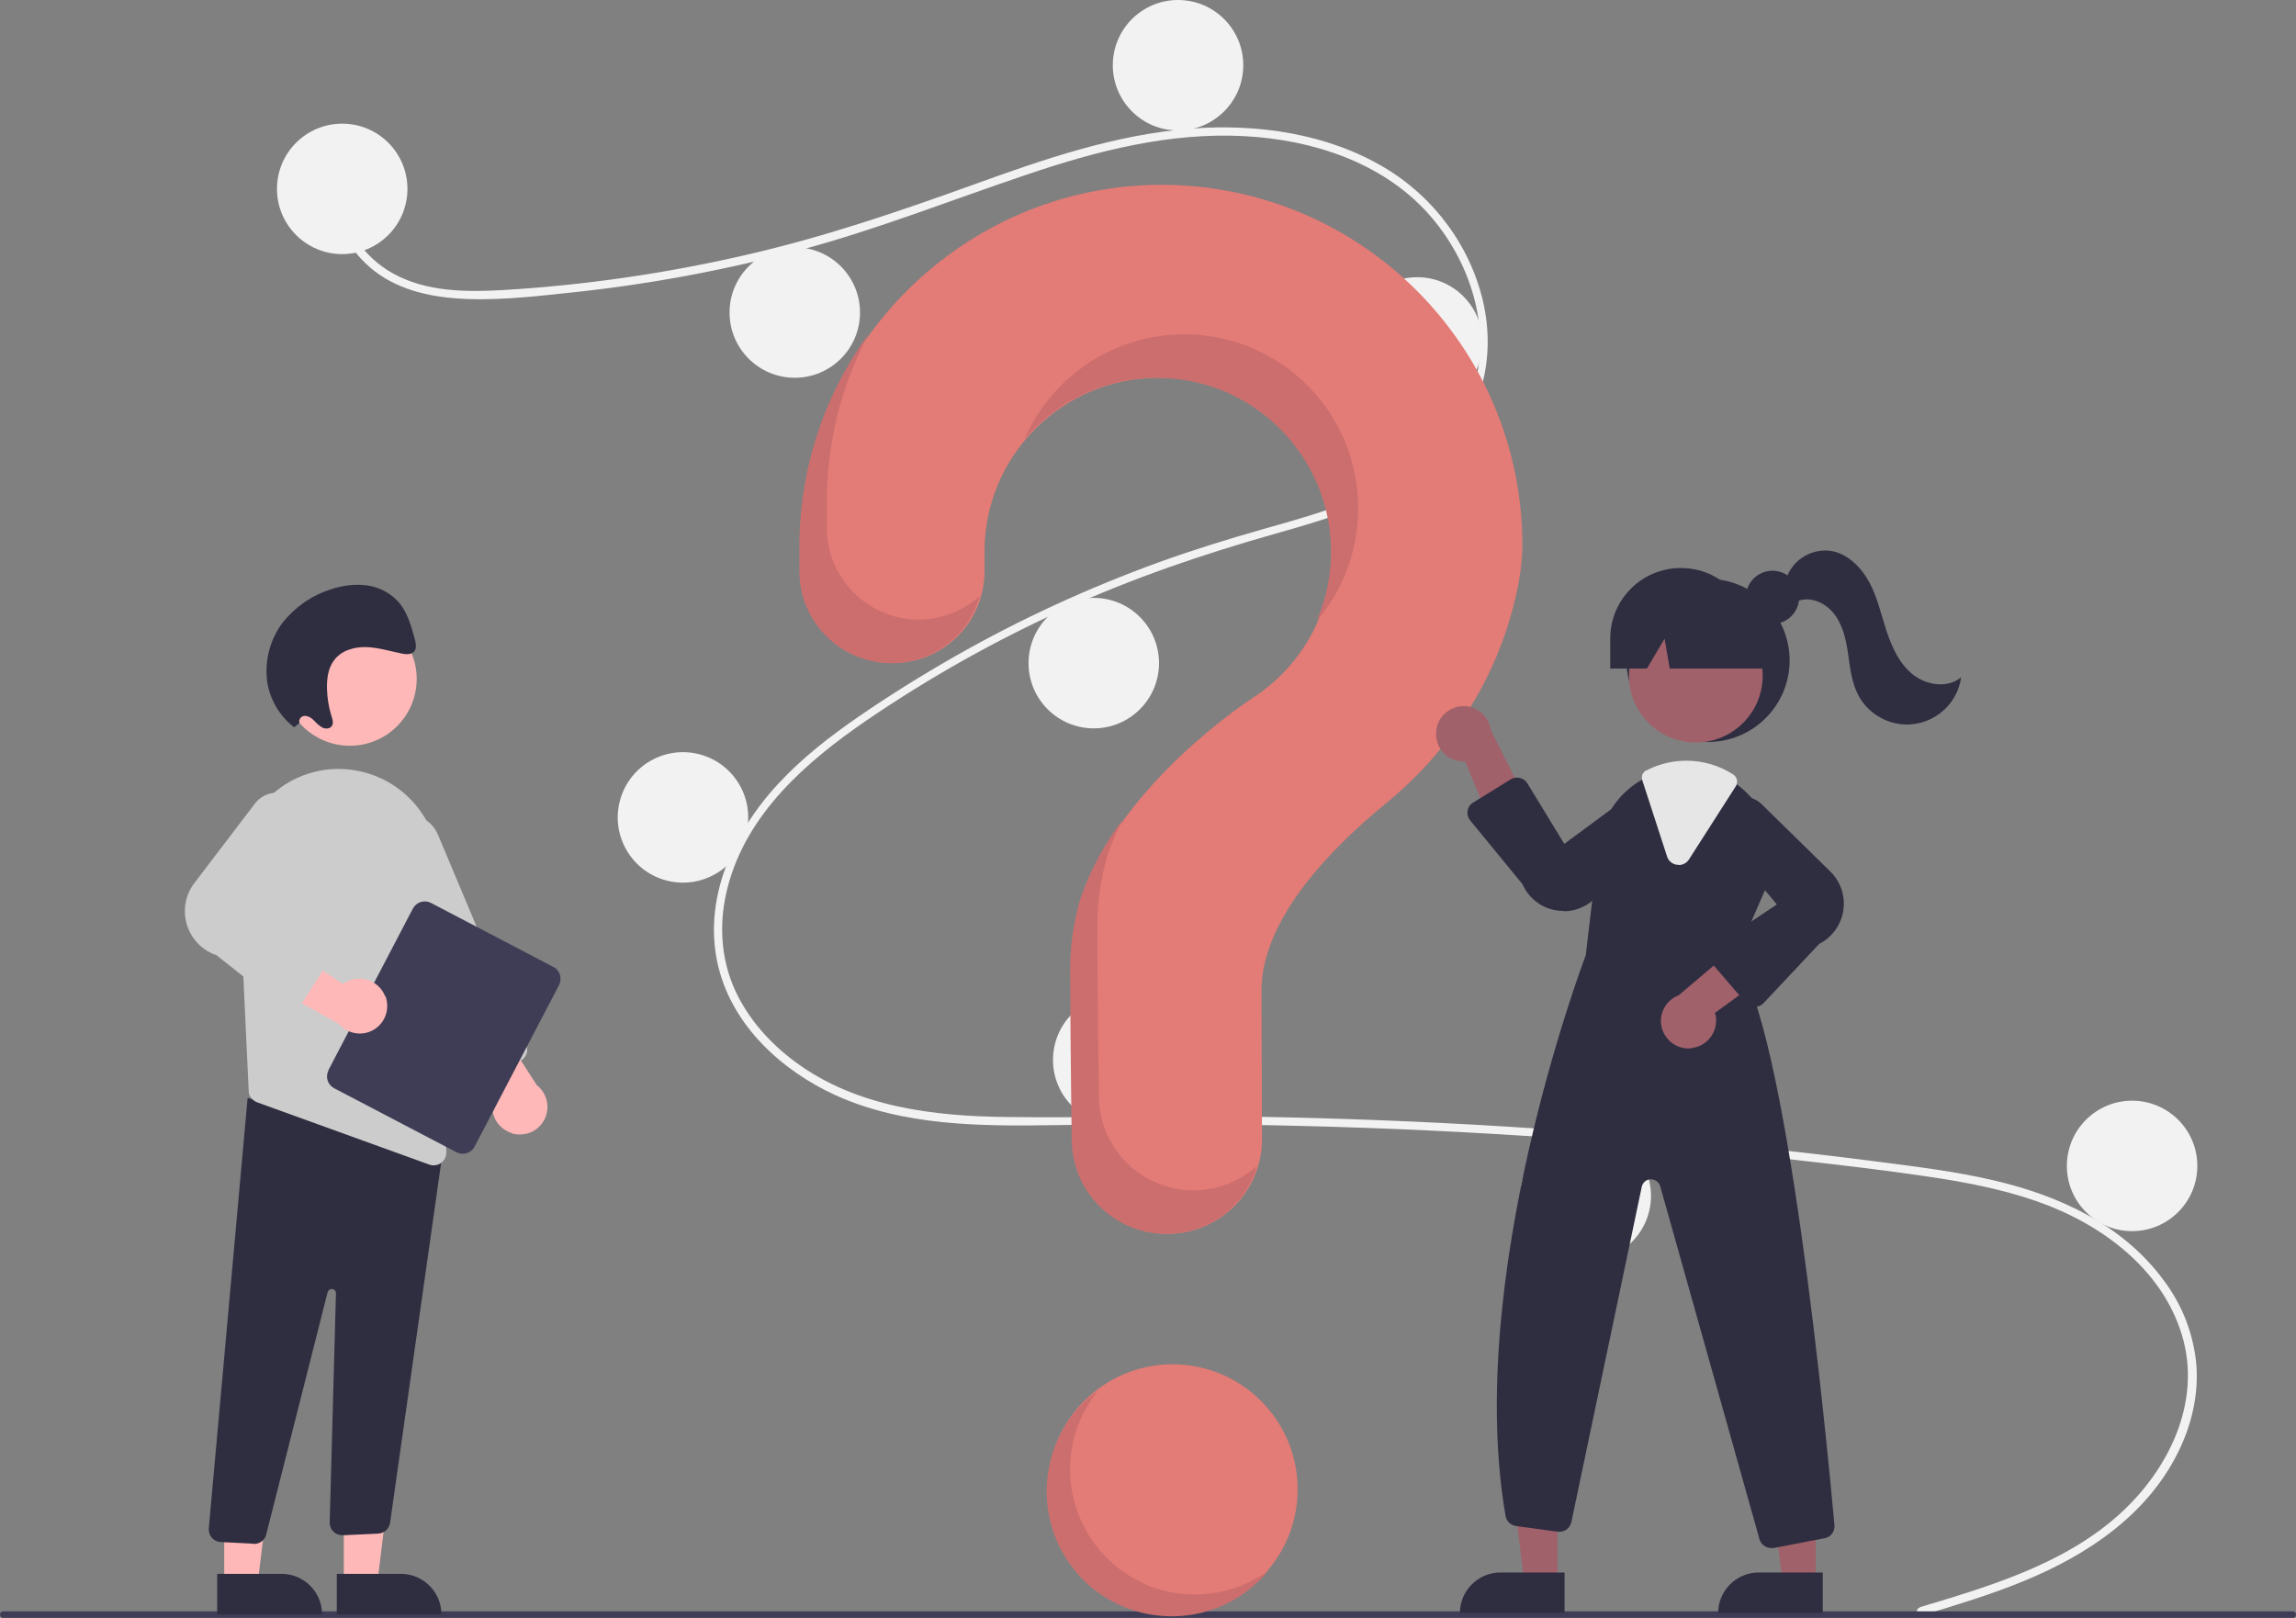 <?xml version="1.0" encoding="UTF-8"?>
<svg xmlns="http://www.w3.org/2000/svg" version="1.1" viewBox="0 0 844.7 595.3">
  <rect x="0" y="0" width="844.7" height="595.3" fill="#808080" stroke="none"/>
  <defs>
    <style>
      .cls-1 {
        fill: #2f2e41;
      }

      .cls-2 {
        fill: #e6e6e6;
      }

      .cls-3 {
        fill: #3f3d56;
      }

      .cls-4 {
        fill: #cc6e6e;
      }

      .cls-5 {
        fill: #ccc;
      }

      .cls-6 {
        fill: #ffb8b8;
      }

      .cls-7 {
        fill: #f2f2f2;
      }

      .cls-8 {
        fill: #a0616a;
      }

      .cls-9 {
        fill: #e37b76;
      }
    </style>
  </defs>
  <g>
    <g id="Ebene_1">
      <circle class="cls-9" cx="431.4" cy="548" r="46"></circle>
      <path class="cls-7" d="M706.2,591.4c25.7-7.7,53.1-15.8,73.5-34.2,18.2-16.4,30.5-41.5,23-66.1s-30.1-41-53.4-49.1c-13.2-4.6-27.1-7.2-40.9-9.2-15-2.2-30.1-4-45.2-5.7-61.1-7-122.4-11.3-184-12.8-30.4-.8-60.8-.8-91.1-.3-27.1.4-55.7.4-80.9-11.1-19.6-9-37.4-25.3-42.8-46.7-6.3-24.8,5.3-50,22-67.9,8.8-9.5,19-17.4,29.6-24.7,11.5-7.9,23.4-15.3,35.5-22.2,23.9-13.6,48.9-25.1,74.8-34.5,12.7-4.6,25.7-8.6,38.7-12.3,11-3.1,22.1-6.2,32.7-10.5,20.6-8.2,40.2-22.1,45.4-44.9,5-21.6-3.4-45-18.1-61.1-17-18.6-42.5-26.7-67.1-28-27.5-1.5-54.4,5.4-80.3,14.2-27.6,9.3-54.6,20-82.8,27.6-27.9,7.5-56.4,12.8-85.2,15.8-14.1,1.5-28.6,3.2-42.8,2-11.9-1-23.7-4.4-32.4-12.9-7.5-7.2-12-17.2-10.4-27.6.3-1.9,3.2-1.1,2.9.8-1.9,12.8,6.8,24.5,17.5,30.5,12.4,7,27.4,7,41.1,6.2,29.8-1.8,59.4-6.1,88.5-12.8,28.6-6.5,56.2-15.9,83.7-25.8,26.2-9.5,52.9-18.7,80.8-20.8,24.2-1.8,49.8,1.8,70.9,14.4,18.6,11.1,32.2,29.7,36.6,51,4.2,20.8-1.6,41.8-17.4,56.3-16.3,15-38.7,21.5-59.5,27.4-26.5,7.5-52.3,16.3-77.4,27.7-25.4,11.5-49.8,25.2-72.8,40.9-22.2,15.2-44.2,34.3-51.2,61.5-3.3,12.6-2.7,26,2.8,38,4.9,10.6,12.9,19.5,22.3,26.4,22.3,16.4,50.5,19.8,77.4,20.1,30.3.4,60.6-.6,90.9-.1,61.7,1,123.3,4.8,184.8,11.3,15.4,1.6,30.8,3.4,46.2,5.4,13.8,1.8,27.7,3.5,41.3,6.7,24.2,5.6,47.7,16.4,62.7,36.9,6.7,8.9,10.8,19.4,11.9,30.5,1,11.5-1.8,23.1-7,33.3-11.5,22.7-33.1,37.1-56.1,46.6-12.3,5.1-25,8.9-37.8,12.8-1.9.5-2.7-2.3-.8-2.9h0Z"></path>
      <circle class="cls-7" cx="125.9" cy="69.5" r="24"></circle>
      <circle class="cls-7" cx="292.4" cy="115" r="24"></circle>
      <circle class="cls-7" cx="433.4" cy="24" r="24"></circle>
      <circle class="cls-7" cx="521.4" cy="126" r="24"></circle>
      <circle class="cls-7" cx="402.4" cy="244" r="24"></circle>
      <circle class="cls-7" cx="251.4" cy="301" r="24" transform="translate(-113.7 444.3) rotate(-71.6)"></circle>
      <circle class="cls-7" cx="411.4" cy="390" r="24"></circle>
      <circle class="cls-7" cx="583.4" cy="440" r="24"></circle>
      <circle class="cls-7" cx="784.4" cy="429" r="24"></circle>
      <path class="cls-9" d="M426.5,68c-71.9.5-130.8,58.9-131.8,130.8v11.4c0,18.6,15.1,33.7,33.7,33.8h0c18.7,0,33.8-15.1,33.8-33.8h0v-7.2c0-35.3,28.6-64,64-64,35.3,0,64,28.6,64,64,0,21.8-11.1,42.1-29.5,53.9h0s-48,30.9-62.7,73.3h0c-2.6,8.7-3.9,17.7-3.9,26.8,0,3.7.2,36.3.6,62.8.3,19,15.8,34.2,34.8,34.2h0c19.2,0,34.8-15.6,34.8-34.8v-.2c-.1-24.2-.2-52.4-.2-54.5,0-26,25.1-52,45.8-68.9,23.8-19.5,40.9-46,47.7-76,1.5-6.2,2.4-12.5,2.5-18.8,0-73.3-59.4-132.7-132.7-132.8,0,0,0,0,0,0h-1Z"></path>
      <path class="cls-3" d="M843.5,595.3H1.2c-.7,0-1.2-.5-1.2-1.2s.5-1.2,1.2-1.2h842.3c.7,0,1.2.5,1.2,1.2s-.5,1.2-1.2,1.2Z"></path>
      <circle class="cls-1" cx="628.4" cy="243" r="30"></circle>
      <polygon class="cls-8" points="573 582.1 560.8 582.1 554.9 534.8 573 534.8 573 582.1"></polygon>
      <path class="cls-1" d="M552,578.6h23.6v14.9h-38.5c0-8.2,6.7-14.9,14.9-14.9h0Z"></path>
      <polygon class="cls-8" points="668 582.1 655.8 582.1 649.9 534.8 668 534.8 668 582.1"></polygon>
      <path class="cls-1" d="M647,578.6h23.6v14.9h-38.5c0-8.2,6.7-14.9,14.9-14.9h0Z"></path>
      <circle class="cls-8" cx="623.9" cy="248.6" r="24.6"></circle>
      <path class="cls-1" d="M638.5,352.4l11-25.2c5.5-12.1,2.7-26.4-7-35.6-5.9-5.8-13.8-9.1-22.1-9.2-4.6,0-9.2,1-13.4,3l-1.1.5c-.7.3-1.4.7-2,1.1-8.7,5-14.6,13.9-15.7,23.9l-4.8,40.6c-1.2,3.2-44.7,118.4-29.5,206.3.3,1.9,1.9,3.4,3.8,3.7l15.4,2.1c2.3.3,4.5-1.2,5-3.5l25.9-123.4c.4-1.9,2.2-3.1,4.1-2.7,1.3.3,2.3,1.2,2.7,2.5l36.5,129.8c.5,1.9,2.3,3.3,4.3,3.3.3,0,.6,0,.9,0l18.8-3.6c2.3-.4,3.8-2.5,3.6-4.8-2.8-30.9-17.5-185.6-36.6-208.4Z"></path>
      <path class="cls-8" d="M528.4,269c-.6,5.5,3.3,10.5,8.8,11.1,0,0,0,0,0,0,.6,0,1.2,0,1.8,0l13.7,33,10.4-15.4-14.6-29c-.7-5.5-5.8-9.5-11.3-8.8-4.6.6-8.3,4.3-8.8,8.9h0Z"></path>
      <path class="cls-8" d="M622.5,385.6c5.5-.7,9.4-5.7,8.8-11.2,0-.6-.2-1.2-.4-1.7l28.9-21-17.4-6.5-24.8,21c-5.2,2-7.9,7.8-5.9,13,1.7,4.4,6.1,7.1,10.7,6.5h0Z"></path>
      <path class="cls-1" d="M575.4,335.2c-1.1,0-2.2-.1-3.3-.3-5.3-1-9.8-4.6-12-9.6l-19.2-23.4c-1.6-1.9-1.3-4.8.6-6.3,0,0,0,0,0,0,.2-.1.3-.2.5-.3l13.7-8.5c2.1-1.3,4.9-.7,6.2,1.4,0,0,0,0,0,0h0l13.6,22.3,26-19.2c4.8-2.5,10.6-.7,13.1,4.1,2,3.8,1.3,8.5-1.8,11.5l-25.9,23.6c-3.1,3-7.2,4.8-11.5,4.8Z"></path>
      <path class="cls-1" d="M645.6,370.5h-.1c-1.3,0-2.5-.6-3.3-1.6l-12.2-14.2c-1.6-1.9-1.4-4.7.5-6.4l.4-.3,22.8-15.2-20.6-24.8c-2.8-4.6-1.4-10.6,3.2-13.4,3.7-2.3,8.5-1.8,11.7,1.2l25,24.5c6.7,6.2,7.2,16.6,1,23.4-1.3,1.5-2.9,2.7-4.7,3.6l-20.5,21.8c-.8.9-2,1.4-3.3,1.4Z"></path>
      <path class="cls-2" d="M617.6,318.2c-.2,0-.4,0-.6,0-1.7-.2-3.2-1.4-3.7-3.1l-9.1-28c-.5-1.5.2-3.1,1.6-3.7h.3c0-.1.8-.5.8-.5,4.3-2,8.9-3,13.6-3,6.1,0,12.1,1.8,17.2,5.1,1.4.9,1.8,2.9.9,4.3l-17.2,26.9c-.8,1.3-2.3,2.1-3.8,2.1Z"></path>
      <circle class="cls-1" cx="652.1" cy="219.8" r="9.8"></circle>
      <path class="cls-1" d="M618.4,209h0c-14.4,0-26,11.6-26,26v11h13.5l6.5-11,1.9,11h41.1l-11-11c0-14.4-11.6-26-26-26,0,0,0,0,0,0Z"></path>
      <path class="cls-1" d="M657.1,213.1c2.2-7,9.2-11.4,16.5-10.4,6.2,1,11.2,6.1,14.2,11.7s4.3,11.9,6.3,17.9,4.8,12.1,9.8,16,12.7,5,17.6.9c-1.5,11-11.7,18.7-22.7,17.2-6.2-.9-11.7-4.6-14.8-10-2.6-4.6-3.3-10-4-15.2s-1.8-10.6-4.9-14.9-8.9-7.1-13.8-5.1l-4.2-8Z"></path>
      <path class="cls-4" d="M338,228h0c-18.6,0-33.8-15.1-33.8-33.8v-11.4c.3-20.9,5.5-41.4,15.3-59.8-16.1,22.1-25,48.6-25.4,75.9v11.4c0,18.6,15.2,33.7,33.8,33.7h0c15.1,0,28.4-10,32.5-24.6-6.2,5.5-14.2,8.6-22.5,8.6Z"></path>
      <path class="cls-4" d="M428.7,139.1c35.3,1.7,62.6,31.7,60.9,67-.4,7.7-2.1,15.3-5.2,22.4,22.9-26.9,19.7-67.3-7.2-90.2-26.9-22.9-67.3-19.7-90.2,7.2-4.1,4.8-7.5,10.2-10,16,12.8-15.1,32-23.4,51.8-22.4Z"></path>
      <path class="cls-4" d="M439.1,438h0c-19,0-34.5-15.2-34.8-34.2-.4-26.5-.6-59.1-.6-62.8,0-9.1,1.3-18.1,3.9-26.8h0c1.5-4.4,3.4-8.6,5.5-12.7-6.6,8.7-11.8,18.4-15.5,28.7h0c-2.6,8.7-3.9,17.7-3.9,26.8,0,3.7.2,36.3.6,62.8.3,19,15.8,34.2,34.8,34.2h0c15.5,0,29.1-10.2,33.4-25-6.4,5.8-14.8,9-23.4,9Z"></path>
      <polygon class="cls-6" points="126.5 582.6 138.8 582.6 144.6 535.3 126.5 535.3 126.5 582.6"></polygon>
      <path class="cls-1" d="M162.4,594h-38.5v-14.9h23.6c8.2,0,14.9,6.7,14.9,14.9,0,0,0,0,0,0Z"></path>
      <polygon class="cls-6" points="82.5 582.6 94.8 582.6 100.6 535.3 82.5 535.3 82.5 582.6"></polygon>
      <path class="cls-1" d="M118.4,594h-38.5v-14.9h23.7c8.2,0,14.9,6.7,14.9,14.9,0,0,0,0,0,0Z"></path>
      <path class="cls-1" d="M93.2,568l-12-.6c-2.6-.1-4.5-2.3-4.4-4.9,0,0,0,0,0,0h0c0,0,14.3-158.5,14.3-158.5l65.9,17.8,6.4-1.7-19.9,140.3c-.4,2.2-2.2,3.8-4.4,3.9l-12.9.6c-2.6.1-4.8-1.8-4.9-4.4v-.4l2.3-84.2c0-.9-.6-1.6-1.5-1.6-.8,0-1.4.5-1.6,1.3l-22.5,88.8c-.4,2.2-2.4,3.7-4.6,3.7h-.3Z"></path>
      <circle class="cls-6" cx="128.7" cy="249.8" r="24.6"></circle>
      <path class="cls-5" d="M87.8,321.9l2.7,58.3,1,21.2c0,1.9,1.3,3.5,3.1,4.2l63.3,22.9c.5.2,1.1.3,1.6.3,2.6,0,4.6-2,4.7-4.6,0,0,0,0,0,0v-.2l-2.6-104.8c-.4-17.7-13.3-32.7-30.7-35.7l-1.9-.3c-10.6-1.3-21.3,2.1-29.2,9.4-8.1,7.5-12.5,18.2-12,29.2h0Z"></path>
      <path class="cls-6" d="M188.2,416.9c-5.3-1.7-8.3-7.3-6.6-12.6.3-.9.7-1.8,1.3-2.6l-21.5-28.6,18.5-1.1,17.6,27.3c4.4,3.4,5.2,9.8,1.8,14.2-2.6,3.4-7,4.7-11.1,3.5h0Z"></path>
      <path class="cls-5" d="M173.1,396.5c-1.1-.5-2.1-1.4-2.5-2.5l-32.4-77.1c-2.7-6.4.3-13.7,6.7-16.3,6.4-2.7,13.7.3,16.3,6.7h0l32.4,77.1c1,2.4-.1,5.1-2.5,6.1,0,0,0,0,0,0l-14.4,6c-1.1.5-2.4.5-3.6,0h0Z"></path>
      <path class="cls-3" d="M120.8,393.8l31.1-59.5c1.3-2.4,4.2-3.3,6.6-2.1l45.1,23.6c2.4,1.2,3.3,4.2,2.1,6.6l-31.1,59.5c-1.2,2.4-4.2,3.3-6.6,2.1,0,0,0,0,0,0l-45.1-23.6c-2.4-1.3-3.3-4.2-2-6.6Z"></path>
      <path class="cls-6" d="M141.7,366.6c-2-5.2-7.8-7.8-13-5.9-.9.3-1.8.8-2.5,1.4l-29.8-19.8v18.6l28.3,15.9c3.7,4.2,10.1,4.7,14.3,1,3.2-2.8,4.3-7.3,2.8-11.3h0Z"></path>
      <path class="cls-5" d="M104,370.8l-24.3-19.3c-9-3-13.8-12.7-10.8-21.7.7-2,1.7-3.8,3-5.4l22.1-29c3.5-4.3,9.9-5,14.2-1.4,3.5,2.8,4.6,7.6,2.9,11.7l-17.5,28.6,25.7,12.2c2.3,1.1,3.3,3.9,2.2,6.2,0,.2-.2.3-.3.5l-10.4,16.4c-.7,1.1-1.9,1.9-3.2,2.1h0c-1.3.2-2.6-.1-3.6-.9Z"></path>
      <path class="cls-1" d="M110.2,266.2c-.4-1.1.2-2.3,1.3-2.7.2,0,.4,0,.5-.1,1.3,0,2.6.7,3.5,1.7.9,1,1.9,1.9,3.1,2.6,1.2.6,2.8.5,3.5-.6s.2-2.5-.2-3.8c-1-3.2-1.5-6.5-1.6-9.8-.1-3.7.4-7.6,2.5-10.4,2.6-3.7,7.4-5.1,11.8-5s8.9,1.5,13.3,2.4c1.5.3,3.3.4,4.4-.7s.7-3.3.2-5c-1.2-4.4-2.5-9-5.3-12.6-3-3.7-7.3-6.1-12.1-6.8-4.5-.6-9.2,0-13.5,1.5-7,2.2-13.1,6.5-17.7,12.3-4.6,6.2-6.6,13.9-5.6,21.6,1,6.7,4.6,12.7,9.9,16.8l1.9-1.5Z"></path>
      <path class="cls-4" d="M421.3,582.8c-23.3-10.1-33.9-37.3-23.8-60.5,1.7-3.9,4-7.6,6.7-10.9-20.6,14.8-25.3,43.6-10.5,64.2s43.6,25.3,64.2,10.5c.2-.1.4-.3.5-.4,3.1-2.3,5.9-4.9,8.3-7.8-13.2,9.6-30.5,11.5-45.5,5Z"></path>
    </g>
  </g>
</svg>
